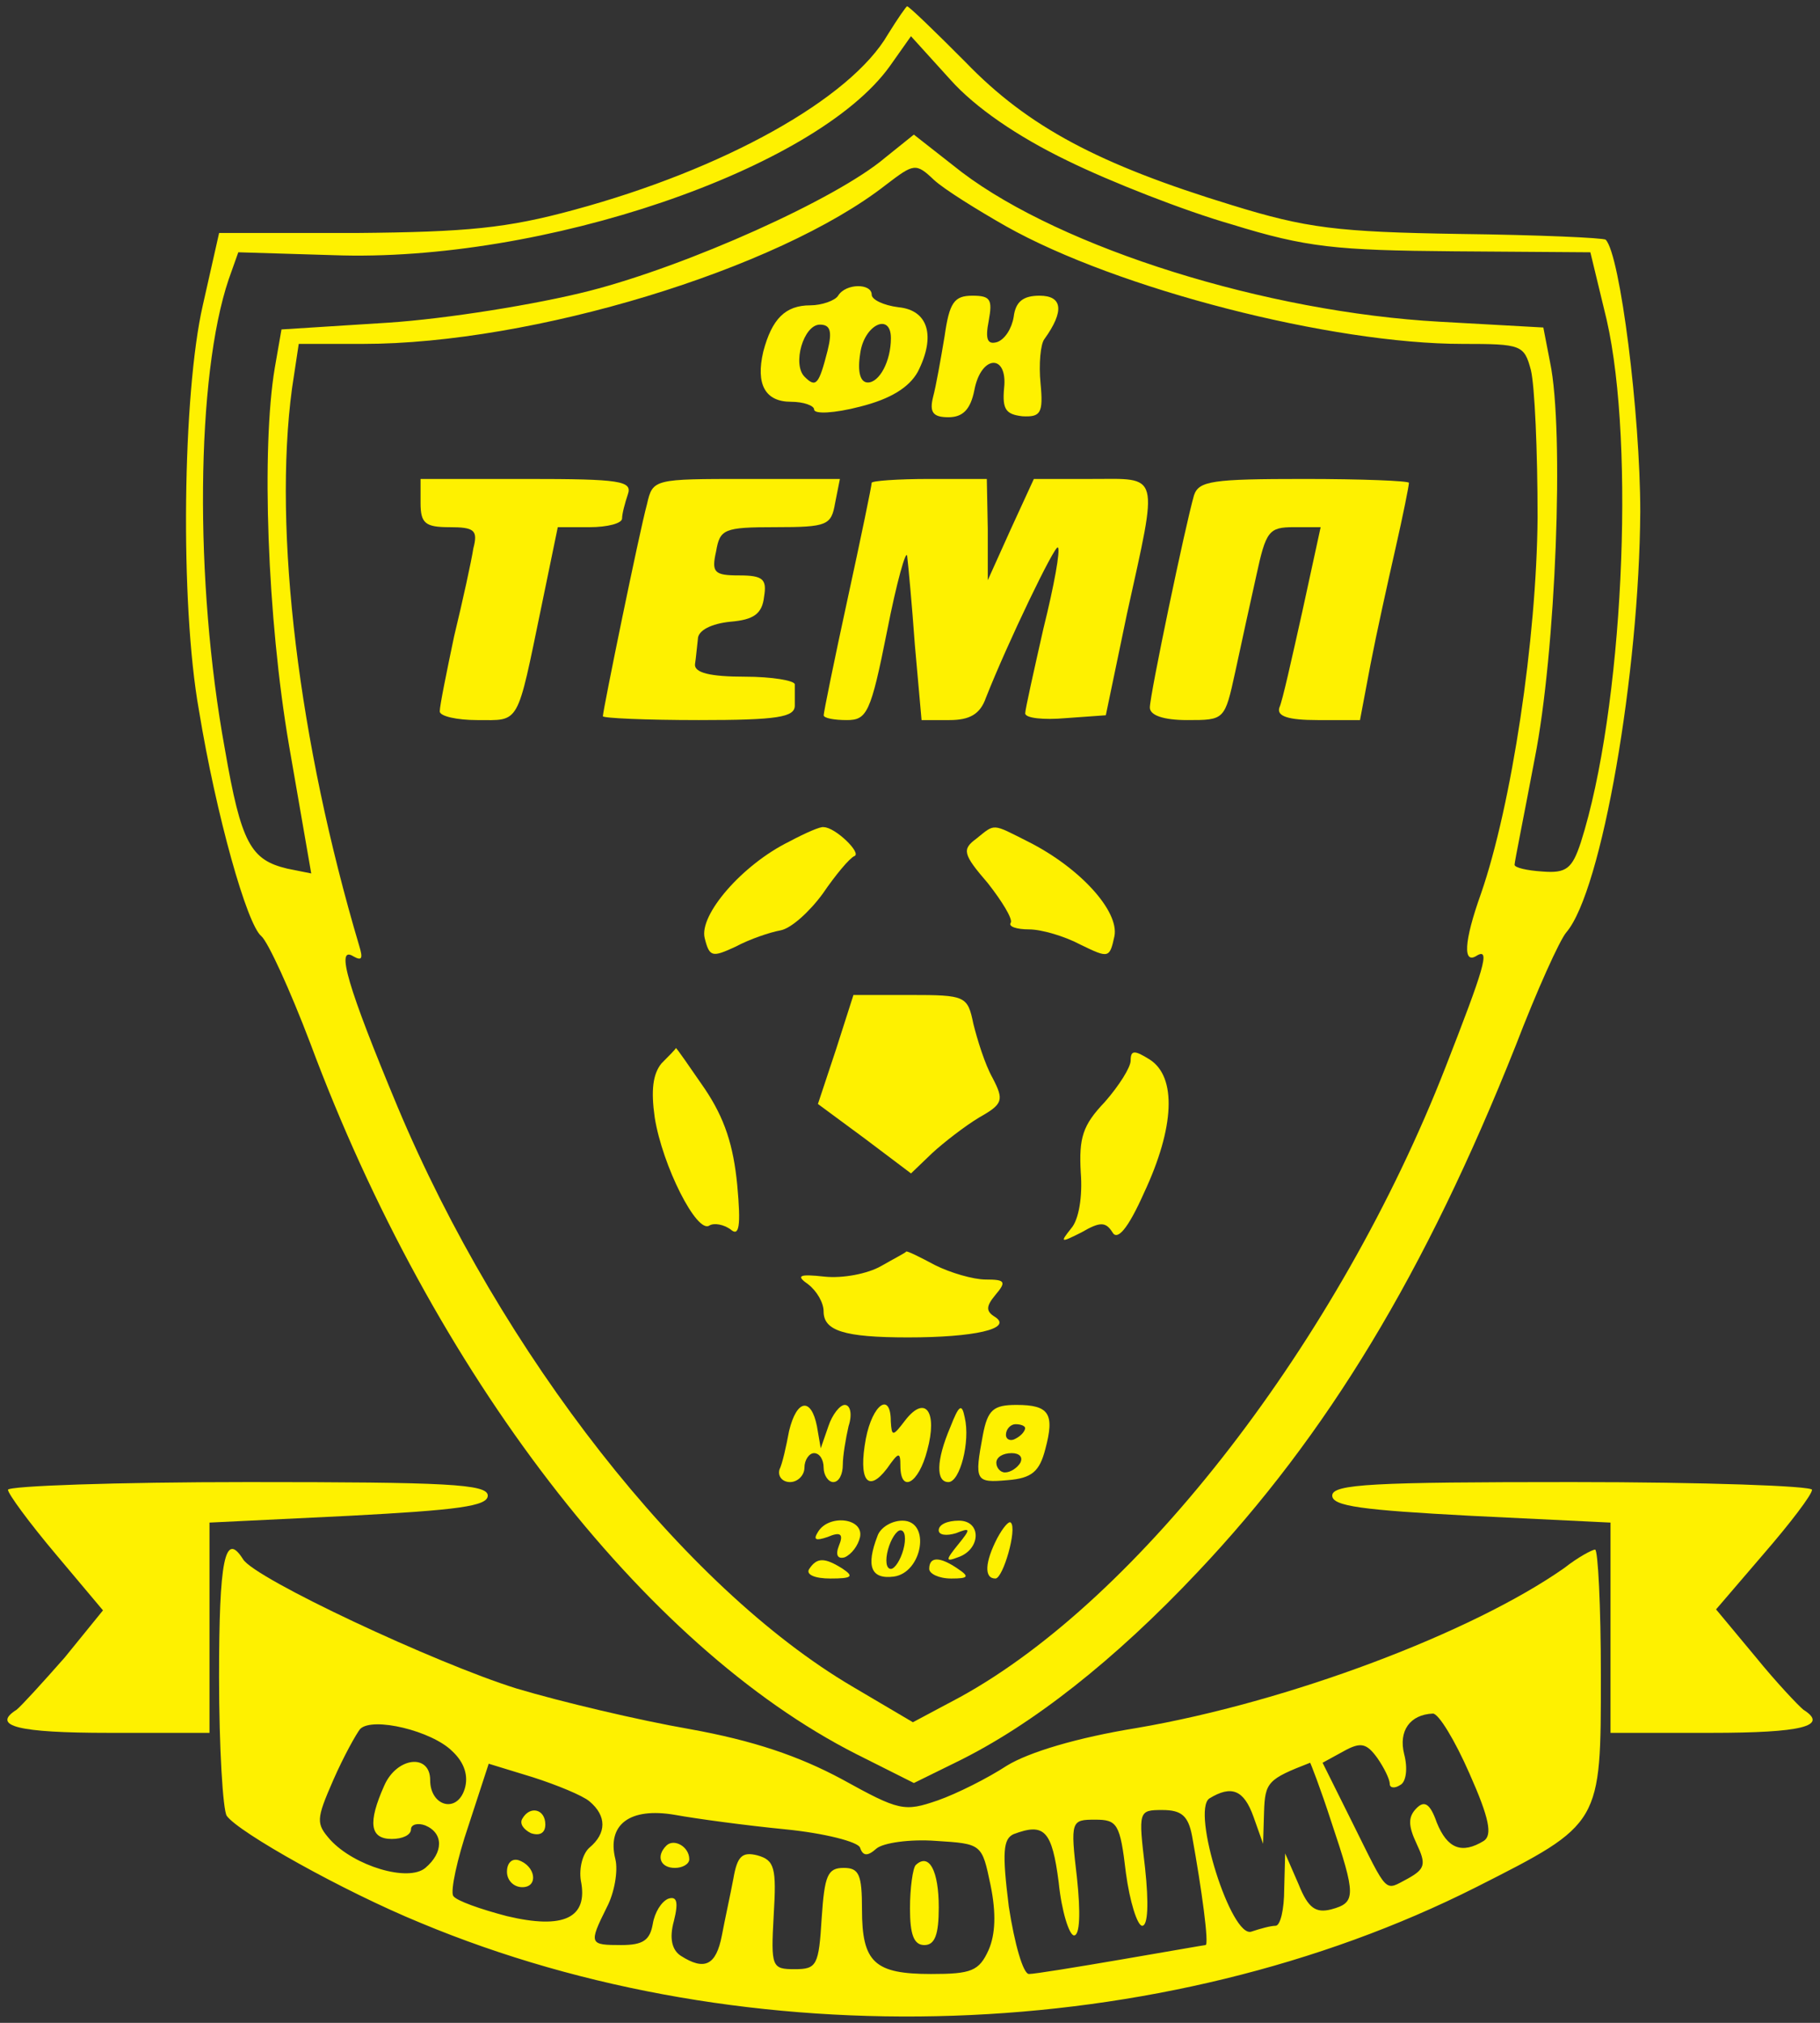 <svg width="144" height="160" viewBox="0 0 144 160" fill="none" xmlns="http://www.w3.org/2000/svg">
<rect x="0" y="0" width="144" height="160" fill="#333333" stroke="none"/>
<path d="M70.255 2.713C67.294 7.824 57.272 13.393 45.428 16.598C40.113 18.047 37 18.352 28.193 18.429H17.336L16.045 24.151C14.451 31.093 14.223 47.725 15.742 56.194C17.108 64.509 19.538 73.13 20.677 74.046C21.208 74.504 22.954 78.318 24.549 82.514C34.267 108.606 50.894 130.197 67.749 138.742L72.305 141.031L75.721 139.352C81.643 136.453 88.172 131.342 94.778 124.323C105.028 113.489 112.772 100.672 119.909 82.743C121.579 78.395 123.401 74.351 123.933 73.741C126.742 70.46 129.703 53.218 129.779 40.477C129.779 32.772 128.184 20.107 127.045 18.963C126.894 18.81 121.731 18.581 115.505 18.505C105.787 18.352 103.357 18.047 97.435 16.216C86.958 13.012 81.339 10.037 76.404 4.925C73.975 2.484 71.925 0.5 71.773 0.5C71.697 0.5 71.014 1.492 70.255 2.713ZM84.452 12.707C87.869 14.385 93.715 16.674 97.435 17.742C103.357 19.573 105.711 19.802 115.049 19.878L125.831 19.955L127.121 25.295C129.399 35.289 128.412 56.194 125.071 66.646C124.388 68.706 123.933 69.087 122.034 68.934C120.82 68.858 119.833 68.629 119.833 68.4C119.833 68.171 120.592 64.433 121.427 60.008C123.097 51.616 123.781 34.069 122.642 28.652L122.11 25.905L113.911 25.448C100.168 24.685 84.073 19.649 76.101 13.622L72.305 10.647L70.027 12.478C66.155 15.759 54.387 21.023 46.642 23.006C42.467 24.074 35.33 25.219 30.698 25.524L22.271 26.058L21.739 29.11C20.677 35.442 21.132 48.87 22.878 59.016L24.625 69.087L22.727 68.706C19.841 68.019 19.082 66.722 17.791 59.245C15.362 45.97 15.514 29.72 18.095 22.091L18.854 19.955L26.371 20.183C42.922 20.794 64.56 13.393 70.406 5.23L72.077 2.865L75.19 6.298C77.164 8.511 80.504 10.8 84.452 12.707ZM79.593 17.895C88.4 22.854 105.331 27.202 115.733 27.202C120.364 27.202 120.592 27.279 121.123 29.262C121.427 30.483 121.655 35.671 121.655 40.935C121.579 50.548 119.605 63.67 117.175 70.689C115.809 74.504 115.733 76.335 116.872 75.572C117.935 74.962 117.403 76.64 114.366 84.422C105.939 106.013 90.147 126.459 75.949 134.241L72.229 136.224L67.445 133.402C54.083 125.543 39.657 107.081 31.458 87.55C27.51 78.09 26.523 74.733 27.965 75.648C28.648 76.03 28.724 75.801 28.421 74.809C23.637 58.711 21.588 42.003 23.106 30.712L23.637 27.202H28.724C42.087 27.202 61.523 21.328 70.103 14.614C72.305 12.936 72.456 12.86 73.899 14.233C74.734 14.996 77.316 16.598 79.593 17.895Z" fill="#FEF100"/>
<path d="M66.313 23.388C66.085 23.769 65.022 24.151 64.111 24.151C62.137 24.151 61.074 25.219 60.391 27.813C59.783 30.407 60.543 31.78 62.593 31.78C63.58 31.78 64.415 32.085 64.415 32.391C64.415 32.772 66.009 32.696 68.059 32.162C70.489 31.551 71.931 30.636 72.614 29.415C74.057 26.592 73.45 24.532 71.096 24.303C69.881 24.151 68.97 23.693 68.97 23.312C68.97 22.396 66.92 22.396 66.313 23.388ZM65.478 27.737C64.794 30.407 64.567 30.712 63.656 29.797C62.668 28.805 63.58 25.677 64.87 25.677C65.705 25.677 65.857 26.211 65.478 27.737ZM70.489 26.745C70.489 28.576 69.578 30.254 68.666 30.254C68.059 30.254 67.831 29.415 68.059 27.965C68.363 25.677 70.489 24.685 70.489 26.745Z" fill="#FEF100"/>
<path d="M74.737 26.593C74.433 28.424 74.053 30.56 73.826 31.399C73.522 32.62 73.826 33.002 75.04 33.002C76.179 33.002 76.787 32.391 77.091 30.865C77.622 28.043 79.748 27.966 79.444 30.713C79.292 32.391 79.596 32.773 80.887 32.925C82.329 33.002 82.557 32.696 82.329 30.331C82.177 28.805 82.329 27.203 82.633 26.822C84.227 24.609 84.075 23.389 82.253 23.389C80.963 23.389 80.355 23.846 80.203 25.067C80.052 25.983 79.52 26.822 78.913 27.051C78.153 27.279 77.926 26.898 78.229 25.372C78.533 23.694 78.381 23.389 76.939 23.389C75.496 23.389 75.117 23.923 74.737 26.593Z" fill="#FEF100"/>
<path d="M33.275 39.791C33.275 41.393 33.655 41.699 35.553 41.699C37.527 41.699 37.831 41.927 37.451 43.377C37.299 44.369 36.616 47.497 35.932 50.319C35.325 53.219 34.794 55.813 34.794 56.27C34.794 56.652 36.16 56.957 37.755 56.957C41.171 56.957 40.867 57.491 42.842 47.955L44.132 41.699H46.638C48.08 41.699 49.219 41.393 49.219 41.012C49.219 40.63 49.447 39.791 49.675 39.105C50.054 38.036 49.067 37.884 41.703 37.884H33.275V39.791Z" fill="#FEF100"/>
<path d="M51.193 39.867C50.586 42.08 47.7 56.194 47.7 56.652C47.7 56.804 51.117 56.957 55.293 56.957C61.519 56.957 62.885 56.728 62.885 55.812C62.885 55.202 62.885 54.439 62.885 54.134C62.885 53.829 61.063 53.524 58.937 53.524C56.204 53.524 54.913 53.218 54.989 52.532C55.065 52.074 55.141 51.159 55.217 50.548C55.217 49.862 56.28 49.328 57.798 49.175C59.62 49.022 60.304 48.565 60.456 47.191C60.683 45.818 60.38 45.513 58.482 45.513C56.508 45.513 56.28 45.284 56.66 43.606C56.963 41.851 57.267 41.698 61.367 41.698C65.467 41.698 65.77 41.546 66.074 39.791L66.454 37.884H59.089C51.724 37.884 51.648 37.884 51.193 39.867Z" fill="#FEF100"/>
<path d="M68.967 38.189C68.967 38.418 68.132 42.461 67.069 47.344C66.006 52.227 65.171 56.346 65.171 56.575C65.171 56.804 66.006 56.957 66.993 56.957C68.588 56.957 68.891 56.423 70.182 49.938C70.941 46.047 71.701 43.377 71.776 43.987C71.853 44.597 72.156 47.802 72.384 51.006L72.915 56.957H75.117C76.712 56.957 77.547 56.499 78.002 55.202C79.749 50.777 83.469 43.072 83.697 43.3C83.924 43.453 83.393 46.352 82.558 49.709C81.799 53.066 81.115 56.118 81.115 56.423C81.115 56.804 82.558 56.957 84.304 56.804L87.493 56.575L89.163 48.565C91.668 37.197 91.82 37.884 86.354 37.884H81.799L79.976 41.851L78.154 45.894V41.851L78.078 37.884H73.523C71.017 37.884 68.967 38.036 68.967 38.189Z" fill="#FEF100"/>
<path d="M94.469 39.181C93.786 41.546 90.977 54.973 90.977 55.965C90.977 56.575 92.04 56.957 93.938 56.957C96.899 56.957 96.899 56.957 97.734 53.142C98.189 51.006 98.948 47.573 99.404 45.513C100.163 42.004 100.391 41.698 102.365 41.698H104.491L103.048 48.336C102.213 52.074 101.454 55.507 101.226 55.965C100.998 56.652 101.91 56.957 104.263 56.957H107.604L108.439 52.532C108.894 50.167 109.806 46.047 110.413 43.377C111.02 40.706 111.476 38.418 111.476 38.189C111.476 38.036 107.756 37.884 103.2 37.884C95.912 37.884 94.849 38.036 94.469 39.181Z" fill="#FEF100"/>
<path d="M62.437 66.57C58.717 68.401 55.3 72.368 55.755 74.199C56.135 75.725 56.363 75.725 58.185 74.886C59.324 74.276 60.918 73.742 61.754 73.589C62.589 73.436 64.031 72.139 65.094 70.69C66.081 69.24 67.22 67.867 67.6 67.715C68.207 67.486 66.081 65.426 65.17 65.426C64.942 65.349 63.727 65.883 62.437 66.57Z" fill="#FEF100"/>
<path d="M77.243 66.341C76.104 67.18 76.18 67.562 78.154 69.85C79.293 71.3 80.128 72.673 79.976 72.978C79.748 73.284 80.431 73.512 81.418 73.512C82.405 73.512 84.228 74.046 85.518 74.733C87.72 75.801 87.796 75.801 88.176 74.046C88.555 72.063 85.442 68.63 81.342 66.57C78.457 65.12 78.761 65.12 77.243 66.341Z" fill="#FEF100"/>
<path d="M66.158 82.972L64.715 87.321L68.436 90.067L72.08 92.814L73.75 91.212C74.661 90.373 76.332 89.076 77.471 88.389C79.369 87.321 79.445 87.016 78.534 85.261C77.926 84.193 77.319 82.209 77.015 80.989C76.559 78.776 76.408 78.7 72.004 78.7H67.525L66.158 82.972Z" fill="#FEF100"/>
<path d="M52.333 84.117C51.65 84.957 51.498 86.254 51.802 88.39C52.409 92.204 55.142 97.621 56.129 96.934C56.509 96.706 57.268 96.858 57.8 97.24C58.483 97.85 58.635 97.011 58.331 93.73C58.027 90.602 57.344 88.466 55.75 86.101C54.535 84.346 53.548 82.897 53.472 82.897C53.472 82.973 52.94 83.507 52.333 84.117Z" fill="#FEF100"/>
<path d="M89.458 83.888C89.458 84.422 88.547 85.872 87.408 87.169C85.662 89 85.358 89.992 85.51 92.738C85.662 94.645 85.358 96.477 84.751 97.163C83.84 98.308 83.915 98.308 85.586 97.468C87.028 96.629 87.484 96.629 88.015 97.468C88.395 98.155 89.23 97.239 90.521 94.34C92.95 89.152 93.102 85.185 90.976 83.812C89.762 83.049 89.458 83.049 89.458 83.888Z" fill="#FEF100"/>
<path d="M69.719 100.139C68.656 100.75 66.682 101.131 65.24 100.978C63.19 100.75 62.962 100.902 63.949 101.589C64.632 102.123 65.164 103.038 65.164 103.725C65.164 105.251 66.758 105.785 71.845 105.785C77.084 105.785 80.121 105.098 78.754 104.183C77.995 103.725 77.995 103.344 78.754 102.428C79.665 101.36 79.513 101.207 77.995 101.207C77.008 101.207 75.186 100.673 73.971 100.063C72.832 99.453 71.769 98.919 71.693 98.995C71.693 99.071 70.782 99.529 69.719 100.139Z" fill="#FEF100"/>
<path d="M62.433 113.184C62.205 114.405 61.901 115.778 61.673 116.236C61.522 116.77 61.901 117.228 62.509 117.228C63.116 117.228 63.648 116.693 63.648 116.083C63.648 115.473 64.027 114.939 64.407 114.939C64.862 114.939 65.166 115.473 65.166 116.083C65.166 116.693 65.546 117.228 65.925 117.228C66.381 117.228 66.684 116.617 66.684 115.854C66.684 115.168 66.912 113.794 67.14 112.803C67.444 111.887 67.292 111.124 66.836 111.124C66.457 111.124 65.849 111.887 65.546 112.803L64.938 114.557L64.635 112.803C64.179 110.514 63.04 110.666 62.433 113.184Z" fill="#FEF100"/>
<path d="M68.506 113.795C67.899 117.076 68.658 118.144 70.177 116.16C71.088 114.863 71.24 114.787 71.24 115.931C71.24 118.144 72.682 117.381 73.365 114.71C74.201 111.659 73.214 110.286 71.619 112.345C70.632 113.642 70.556 113.642 70.48 112.422C70.48 110.057 69.038 111.048 68.506 113.795Z" fill="#FEF100"/>
<path d="M75.191 112.879C74.052 115.549 74.052 117.228 75.04 117.228C75.951 117.228 76.786 114.023 76.33 112.116C76.103 110.972 75.875 111.124 75.191 112.879Z" fill="#FEF100"/>
<path d="M77.768 113.49C77.085 117.152 77.161 117.304 79.742 117.075C81.641 116.923 82.248 116.389 82.703 114.634C83.463 111.811 83.007 111.125 80.426 111.125C78.604 111.125 78.148 111.506 77.768 113.49ZM81.109 112.956C81.109 113.185 80.805 113.566 80.35 113.795C79.97 114.024 79.591 113.871 79.591 113.49C79.591 113.032 79.97 112.65 80.35 112.65C80.805 112.65 81.109 112.803 81.109 112.956ZM80.729 115.702C80.502 116.084 79.97 116.465 79.515 116.465C79.135 116.465 78.831 116.084 78.831 115.702C78.831 115.244 79.363 114.939 80.046 114.939C80.653 114.939 80.957 115.244 80.729 115.702Z" fill="#FEF100"/>
<path d="M64.706 121.195C64.326 121.805 64.554 121.882 65.465 121.577C66.528 121.119 66.756 121.348 66.376 122.263C66.072 123.026 66.3 123.331 66.832 123.179C67.363 122.95 67.894 122.263 68.046 121.577C68.35 120.051 65.541 119.745 64.706 121.195Z" fill="#FEF100"/>
<path d="M69.424 121.5C68.513 123.865 68.892 124.933 70.714 124.704C72.992 124.399 73.675 120.279 71.398 120.279C70.562 120.279 69.651 120.813 69.424 121.5ZM71.474 122.568C71.246 123.407 70.79 124.094 70.487 124.094C70.107 124.094 70.031 123.407 70.259 122.568C70.487 121.729 70.942 121.042 71.246 121.042C71.626 121.042 71.701 121.729 71.474 122.568Z" fill="#FEF100"/>
<path d="M74.272 121.042C74.272 121.424 74.88 121.5 75.639 121.271C76.778 120.813 76.854 120.89 75.791 122.187C74.804 123.407 74.804 123.56 75.791 123.178C77.613 122.568 77.689 120.279 75.867 120.279C74.956 120.279 74.272 120.584 74.272 121.042Z" fill="#FEF100"/>
<path d="M78.909 121.653C77.922 123.56 77.846 124.857 78.757 124.857C79.365 124.857 80.504 120.89 79.972 120.432C79.82 120.28 79.365 120.814 78.909 121.653Z" fill="#FEF100"/>
<path d="M64.031 124.094C63.727 124.552 64.487 124.857 65.701 124.857C67.372 124.857 67.6 124.705 66.688 124.094C65.246 123.179 64.638 123.179 64.031 124.094Z" fill="#FEF100"/>
<path d="M73.521 124.094C73.521 124.476 74.28 124.857 75.267 124.857C76.634 124.857 76.71 124.705 75.799 124.094C74.356 123.102 73.521 123.102 73.521 124.094Z" fill="#FEF100"/>
<path d="M0.631 117.838C0.631 118.143 2.302 120.432 4.428 122.95L8.148 127.375L5.111 131.113C3.365 133.097 1.694 134.928 1.315 135.233C-0.735 136.53 1.467 137.064 8.603 137.064H16.575V128.748V120.432L27.584 119.898C36.239 119.44 38.593 119.135 38.593 118.296C38.593 117.38 35.328 117.228 19.612 117.228C9.211 117.228 0.631 117.533 0.631 117.838Z" fill="#FEF100"/>
<path d="M105.407 118.296C105.407 119.135 107.761 119.44 116.416 119.898L127.425 120.432V128.748V137.064H135.397C142.533 137.064 144.735 136.53 142.685 135.233C142.306 134.928 140.559 133.097 138.889 131.037L135.776 127.298L139.572 122.873C141.622 120.508 143.369 118.219 143.369 117.838C143.369 117.533 134.865 117.228 124.388 117.228C108.672 117.228 105.407 117.38 105.407 118.296Z" fill="#FEF100"/>
<path d="M17.332 132.639C17.332 138.208 17.636 143.167 17.939 143.625C18.851 144.922 27.126 149.576 33.276 152.094C59.242 162.927 91.965 161.783 116.792 149.271C126.738 144.236 126.662 144.312 126.662 132.487C126.662 127.07 126.434 122.569 126.206 122.569C125.979 122.569 124.84 123.179 123.777 124.018C116.488 129.13 101.987 134.623 89.915 136.683C85.208 137.446 81.412 138.59 79.665 139.658C78.147 140.65 75.717 141.871 74.199 142.405C71.541 143.32 71.162 143.244 66.606 140.726C63.19 138.895 59.621 137.674 54.535 136.759C50.587 136.072 44.437 134.623 40.868 133.555C34.491 131.571 20.141 124.857 19.23 123.331C17.788 121.043 17.332 123.408 17.332 132.639ZM116.26 140.268C117.855 143.854 118.083 145.151 117.399 145.609C115.653 146.677 114.514 146.219 113.679 144.159C113.148 142.633 112.692 142.405 112.085 143.015C111.401 143.702 111.401 144.388 112.085 145.838C112.844 147.44 112.768 147.821 111.401 148.584C109.503 149.576 109.883 149.958 106.998 144.159L104.644 139.429L106.315 138.514C107.681 137.751 108.137 137.903 108.972 139.048C109.503 139.811 109.959 140.726 109.959 141.108C109.959 141.413 110.338 141.489 110.794 141.184C111.25 140.955 111.401 139.887 111.098 138.743C110.642 136.912 111.553 135.615 113.375 135.538C113.831 135.538 115.122 137.674 116.26 140.268ZM35.782 138.514C36.769 139.429 37.072 140.497 36.769 141.489C36.161 143.473 34.035 142.862 34.035 140.802C34.035 138.666 31.378 138.971 30.391 141.26C29.1 144.159 29.252 145.456 30.998 145.456C31.834 145.456 32.517 145.151 32.517 144.693C32.517 144.312 33.048 144.159 33.656 144.388C35.098 144.999 35.098 146.524 33.656 147.745C32.289 148.889 28.037 147.592 26.139 145.533C25 144.236 25 143.93 26.367 140.802C27.202 138.895 28.189 137.14 28.493 136.759C29.48 135.767 34.187 136.912 35.782 138.514ZM46.639 142.481C48.005 143.625 48.005 144.999 46.639 146.143C46.107 146.601 45.803 147.745 45.955 148.737C46.563 151.712 44.589 152.628 40.109 151.56C38.059 151.026 36.085 150.339 35.858 149.958C35.63 149.576 36.161 147.058 37.072 144.388L38.667 139.505L42.159 140.574C44.057 141.184 46.107 142.023 46.639 142.481ZM105.328 144.083C107.302 149.958 107.302 150.492 105.328 151.026C104.113 151.331 103.505 150.949 102.746 149.042L101.683 146.601L101.607 149.423C101.607 151.026 101.304 152.323 100.924 152.323C100.544 152.323 99.709 152.551 99.026 152.78C97.431 153.391 94.243 143.244 95.685 142.252C97.431 141.184 98.418 141.565 99.178 143.702L99.937 145.838L100.013 143.32C100.089 140.955 100.317 140.726 103.657 139.429C103.657 139.353 104.492 141.489 105.328 144.083ZM62.127 144.693C65.24 144.999 67.897 145.685 68.049 146.143C68.277 146.83 68.656 146.83 69.34 146.219C69.871 145.761 71.997 145.456 74.047 145.609C77.691 145.838 77.691 145.838 78.375 149.118C78.83 151.331 78.754 153.009 78.223 154.23C77.464 155.908 76.856 156.137 73.667 156.137C69.188 156.137 68.201 155.222 68.201 151.026C68.201 148.279 67.973 147.745 66.758 147.745C65.468 147.745 65.24 148.355 65.012 151.712C64.784 155.451 64.632 155.756 62.886 155.756C61.064 155.756 60.988 155.603 61.216 151.483C61.444 147.745 61.292 147.135 59.925 146.753C58.711 146.448 58.331 146.83 58.027 148.584C57.799 149.805 57.344 151.865 57.116 153.085C56.66 155.451 55.749 155.908 53.851 154.688C53.168 154.23 52.94 153.314 53.32 151.941C53.7 150.415 53.548 149.958 52.864 150.186C52.333 150.415 51.801 151.254 51.65 152.17C51.422 153.467 50.89 153.848 49.144 153.848C46.639 153.848 46.563 153.772 48.005 150.873C48.613 149.729 48.916 147.974 48.689 147.058C48.005 144.312 49.827 142.939 53.396 143.549C55.066 143.854 59.014 144.388 62.127 144.693ZM94.319 145.227C95.078 149.423 95.685 153.848 95.382 153.848C95.306 153.848 92.269 154.382 88.7 154.993C85.132 155.603 81.867 156.137 81.412 156.137C80.956 156.137 80.273 153.772 79.817 150.797C79.286 146.524 79.362 145.456 80.197 145.075C82.626 144.159 83.234 144.77 83.765 148.889C83.993 151.178 84.6 153.085 84.98 153.085C85.436 153.085 85.511 151.331 85.208 148.508C84.676 144.007 84.752 143.93 86.65 143.93C88.397 143.93 88.624 144.236 89.08 148.126C89.384 150.415 89.991 152.323 90.371 152.323C90.826 152.323 90.902 150.568 90.598 147.745C90.067 143.244 90.067 143.167 91.965 143.167C93.483 143.167 94.015 143.625 94.319 145.227Z" fill="#FEF100"/>
<path d="M41.325 143.855C41.097 144.236 41.401 144.694 42.008 144.999C42.691 145.228 43.147 144.999 43.147 144.312C43.147 143.092 41.932 142.786 41.325 143.855Z" fill="#FEF100"/>
<path d="M40.112 148.05C40.112 148.736 40.644 149.27 41.327 149.27C42.618 149.27 42.39 147.592 41.023 147.134C40.492 146.981 40.112 147.363 40.112 148.05Z" fill="#FEF100"/>
<path d="M52.715 145.991C51.88 146.83 52.259 147.746 53.398 147.746C54.005 147.746 54.537 147.44 54.537 147.059C54.537 146.067 53.322 145.381 52.715 145.991Z" fill="#FEF100"/>
<path d="M72.454 147.517C72.226 147.745 71.998 149.348 71.998 150.95C71.998 153.01 72.302 153.849 73.137 153.849C73.972 153.849 74.276 153.01 74.276 150.873C74.276 147.974 73.517 146.525 72.454 147.517Z" fill="#FEF100"/>
</svg>

